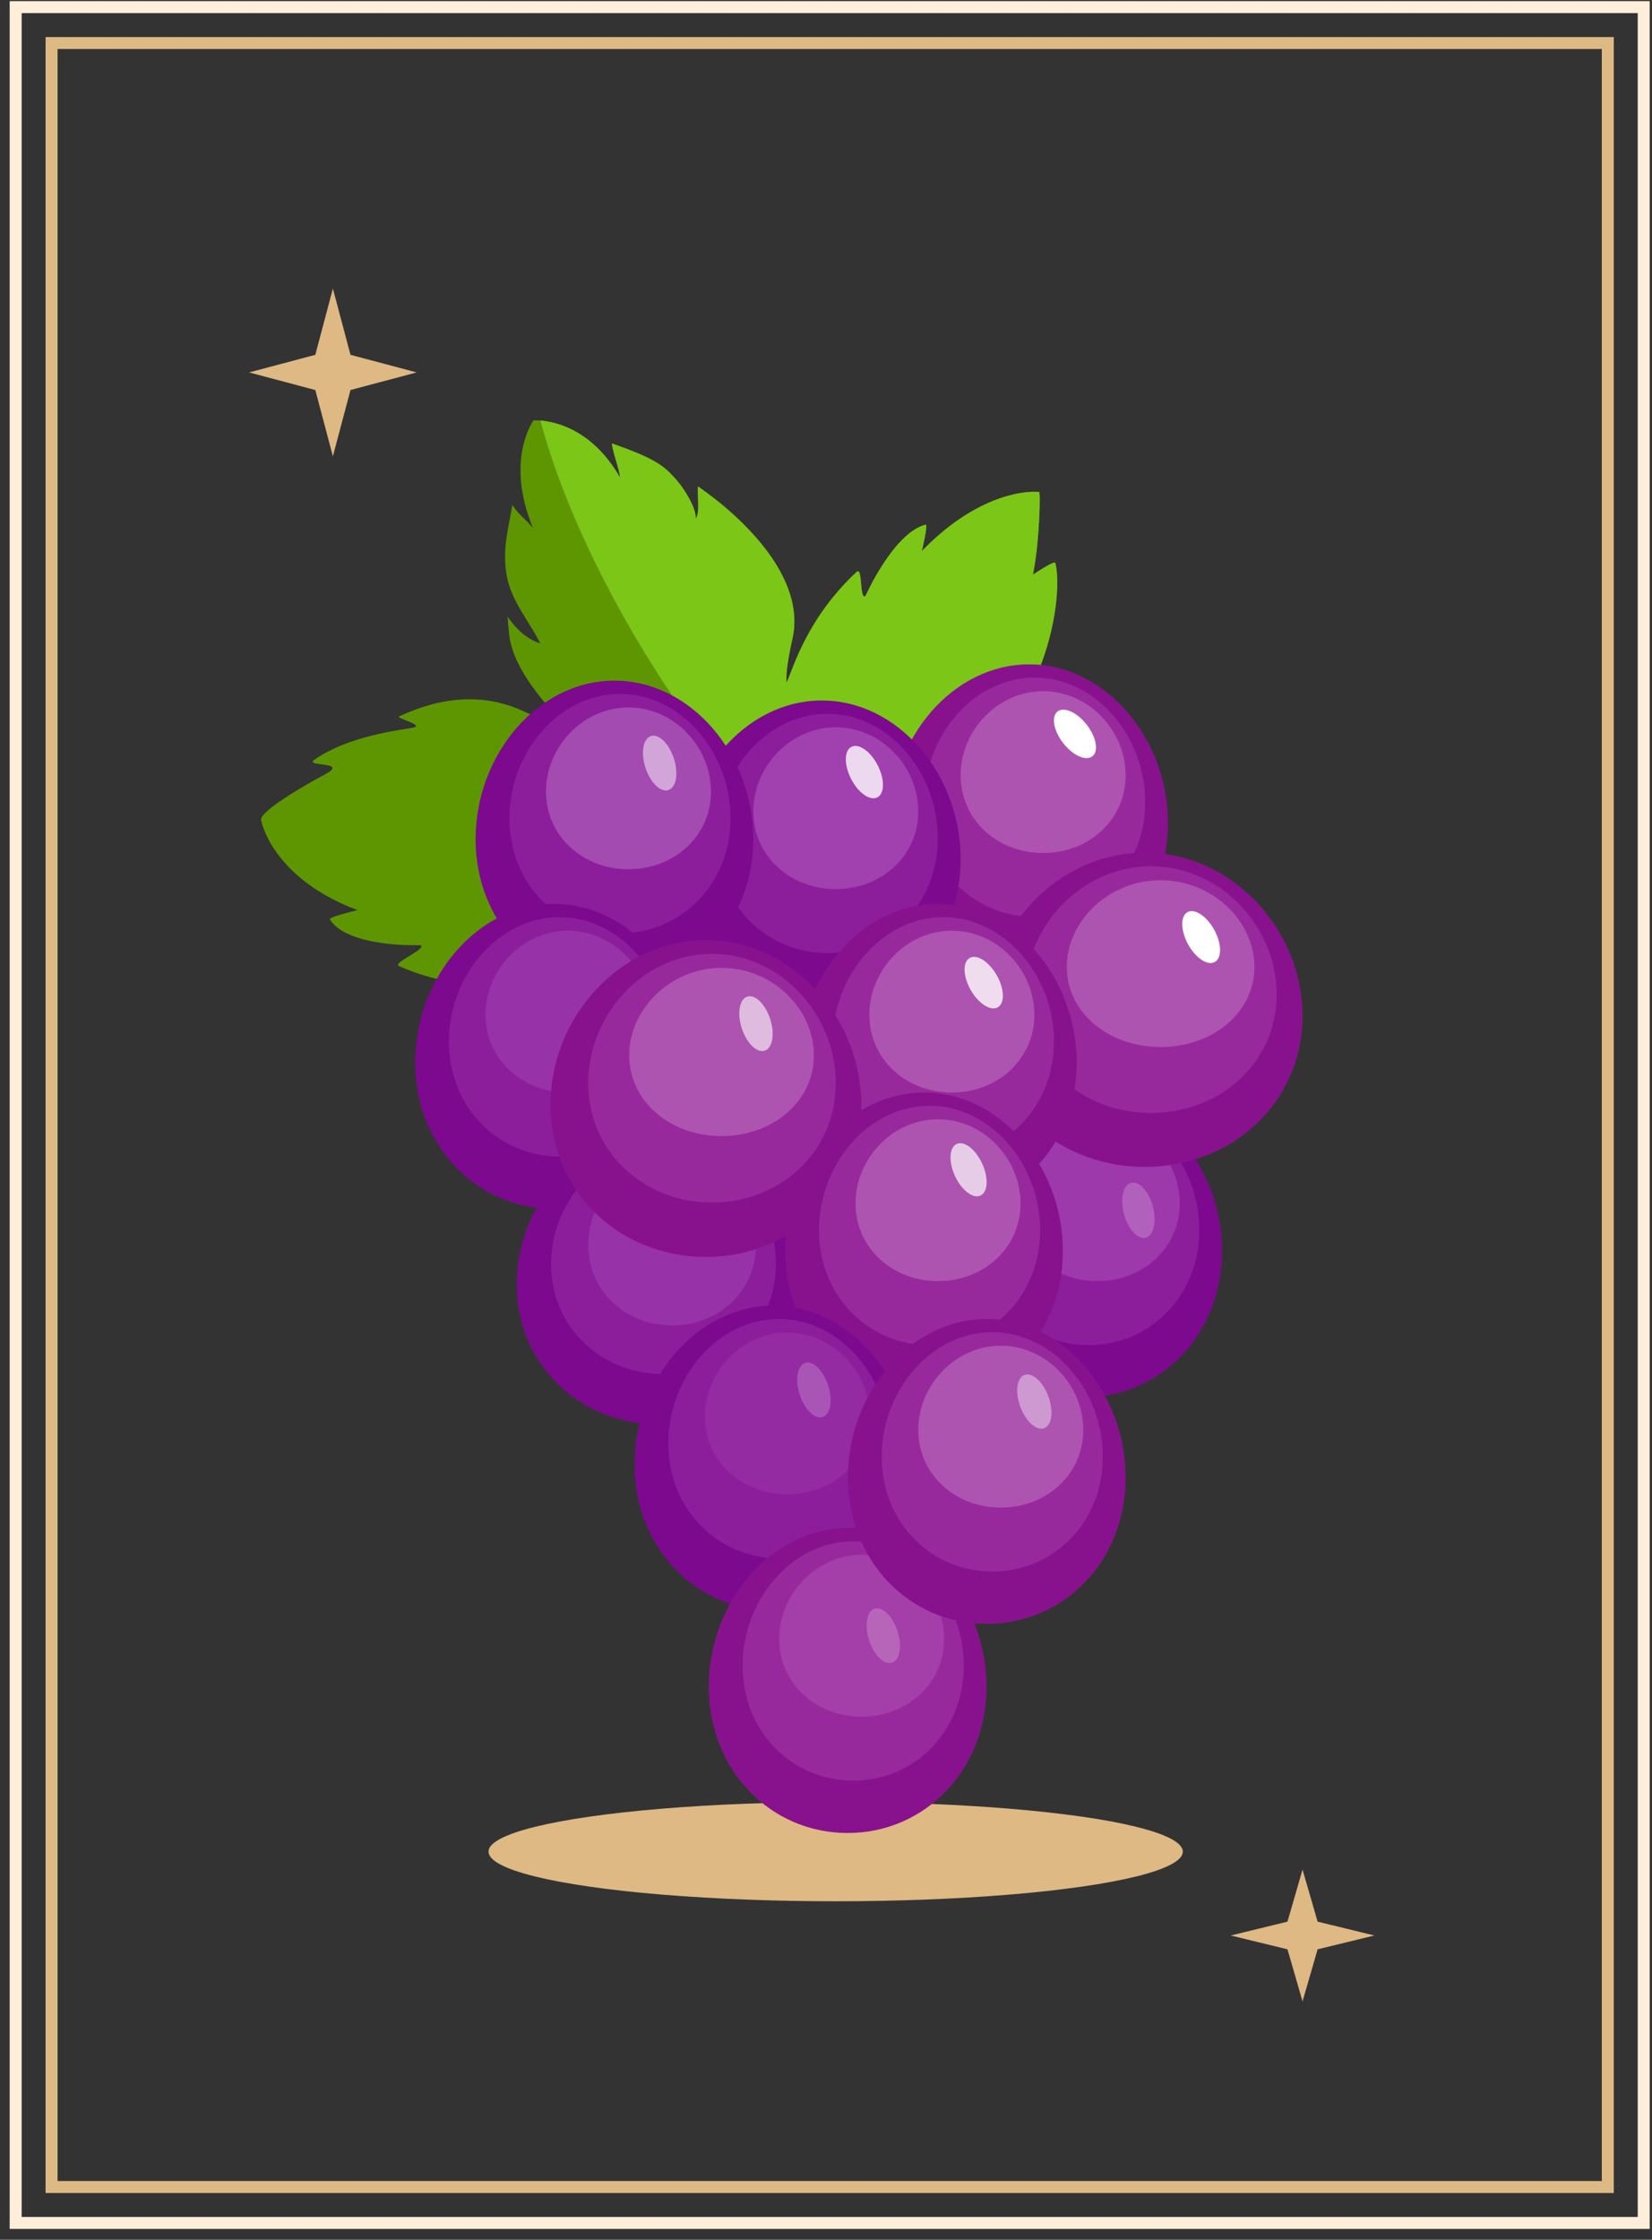 <svg width="138" height="187" viewBox="0 0 138 187" fill="none" xmlns="http://www.w3.org/2000/svg">
<rect x="0" y="0" width="138" height="187" fill="#333333" stroke="none"/>
<ellipse cx="69.808" cy="154.594" rx="29" ry="4.143" fill="#DEB984"/>
<path d="M108.808 156.094L110.068 160.439L114.808 161.594L110.068 162.748L108.808 167.094L107.549 162.748L102.808 161.594L107.549 160.439L108.808 156.094Z" fill="#DEB984"/>
<rect x="4.308" y="3.594" width="130" height="179" stroke="#DDBA84"/>
<rect x="1.308" y="0.594" width="136" height="185" stroke="#FFEEDA"/>
<path d="M27.808 24.094L29.278 29.624L34.808 31.094L29.278 32.563L27.808 38.094L26.339 32.563L20.808 31.094L26.339 29.624L27.808 24.094Z" fill="#DEB984"/>
<g clip-path="url(#clip0_133_15995)">
<path d="M79.461 68.207L82.769 65.16C82.555 64.969 82.361 64.755 82.193 64.517C81.818 63.995 81.59 63.379 81.446 62.76C81.436 62.716 81.426 62.673 81.42 62.629C87.192 59.418 88.9 49.949 88.156 47C88.109 46.812 87.025 47.489 86.288 47.974C86.83 45.312 86.934 41.087 86.8 41.073C85.233 40.929 81.266 41.599 77 46.012C77 46.012 77.566 43.739 77.308 43.805C74.639 44.498 72.302 49.748 72.302 49.748C71.787 50.16 72.075 47.267 71.562 47.746C67.468 51.556 66.319 55.611 65.716 56.987C65.639 56.529 65.716 55.497 66.205 53.281C67.304 48.329 62.281 43.357 58.307 40.611C58.217 41.224 58.511 42.778 58.113 43.3C58.186 42.399 57.115 40.772 56.583 40.153C55.438 38.817 54.701 38.291 51.122 37.019C51.115 37.561 51.791 39.316 51.788 39.858C48.865 34.742 44.562 35.1 44.562 35.1C44.562 35.1 42.155 38.408 44.529 44.1C43.953 43.34 43.27 42.955 42.805 42.158C42.48 44.103 41.901 45.955 42.363 48.232C42.775 50.247 44.208 51.885 45.138 53.719C43.946 53.331 43.086 52.481 42.406 51.486C42.436 51.982 42.477 52.477 42.53 52.973C43.036 57.583 49.642 62.174 47.04 61.286C45.741 60.841 41.405 56.06 33.356 59.806C33.011 59.967 35.646 60.57 34.428 60.767C32.683 61.049 28.92 61.581 26.271 63.423C25.34 64.069 29.331 63.516 27.058 64.702C25.715 65.405 21.657 67.735 21.811 68.468C22.163 70.136 24.088 73.846 29.881 75.989C29.881 75.989 27.413 76.548 27.56 76.779C29.104 79.153 35.127 78.912 35.127 78.912C35.706 79.23 32.703 80.381 33.346 80.666C39.055 83.194 43.916 81.848 44.917 82.022C46.916 82.37 51.212 79.544 51.212 79.544L47.954 92.214C47.954 92.214 64.498 86.227 66.135 84.155C67.762 82.096 65.486 75.861 65.459 75.788C65.609 75.844 76.715 79.939 80.897 78.871C85.109 77.793 92.127 73.454 92.127 73.454L79.458 68.204L79.461 68.207Z" fill="#5E9601"/>
<path d="M45.145 35.11C49.297 50.713 63.406 70.427 69.025 70.528C73.97 70.615 76.966 76.42 81.319 78.761C85.561 77.522 92.13 73.46 92.13 73.46L79.461 68.21L82.769 65.164C82.555 64.973 82.36 64.758 82.193 64.521C81.818 63.998 81.59 63.382 81.446 62.763C81.436 62.719 81.426 62.676 81.42 62.632C87.192 59.422 88.9 49.953 88.156 47.003C88.109 46.815 87.025 47.492 86.288 47.977C86.83 45.315 86.934 41.09 86.8 41.077C85.233 40.933 81.266 41.602 77 46.015C77 46.015 77.566 43.742 77.308 43.809C74.639 44.502 72.302 49.752 72.302 49.752C71.787 50.164 72.075 47.271 71.562 47.75C67.468 51.56 66.319 55.614 65.716 56.991C65.639 56.532 65.716 55.501 66.205 53.284C67.303 48.332 62.281 43.36 58.307 40.614C58.216 41.227 58.511 42.781 58.113 43.303C58.186 42.403 57.115 40.775 56.583 40.156C55.437 38.82 54.701 38.294 51.122 37.022C51.115 37.564 51.791 39.319 51.788 39.861C49.518 35.887 46.417 35.214 45.145 35.11Z" fill="#7CC617"/>
<path d="M97.565 68.7C97.565 75.731 92.371 80.928 85.966 80.928C79.561 80.928 74.368 75.731 74.368 68.7C74.368 61.669 79.561 55.468 85.966 55.468C92.371 55.468 97.565 61.669 97.565 68.7Z" fill="#88128E"/>
<path opacity="0.4" d="M95.663 66.959C95.663 72.477 91.528 76.555 86.428 76.555C81.329 76.555 77.194 72.477 77.194 66.959C77.194 61.441 81.329 56.576 86.428 56.576C91.528 56.576 95.663 61.441 95.663 66.959Z" fill="#AF4BB3"/>
<path opacity="0.2" d="M94.029 64.729C94.029 68.459 90.945 71.218 87.138 71.218C83.331 71.218 80.248 68.459 80.248 64.729C80.248 60.999 83.331 57.708 87.138 57.708C90.945 57.708 94.029 60.999 94.029 64.729Z" fill="white"/>
<path d="M80.247 71.717C80.247 78.748 75.054 83.945 68.649 83.945C62.244 83.945 57.051 78.748 57.051 71.717C57.051 64.686 62.244 58.485 68.649 58.485C75.054 58.485 80.247 64.686 80.247 71.717Z" fill="#7C098E"/>
<path opacity="0.4" d="M78.342 69.976C78.342 75.494 74.207 79.572 69.108 79.572C64.009 79.572 59.873 75.494 59.873 69.976C59.873 64.458 64.009 59.593 69.108 59.593C74.207 59.593 78.342 64.458 78.342 69.976Z" fill="#A53FB3"/>
<path opacity="0.5" d="M76.709 67.743C76.709 71.473 73.625 74.231 69.818 74.231C66.011 74.231 62.927 71.473 62.927 67.743C62.927 64.013 66.011 60.721 69.818 60.721C73.625 60.721 76.709 64.013 76.709 67.743Z" fill="#B662C2"/>
<path d="M62.927 70.059C62.927 77.091 57.734 82.287 51.329 82.287C44.923 82.287 39.73 77.091 39.73 70.059C39.73 63.028 44.923 56.827 51.329 56.827C57.734 56.827 62.927 63.028 62.927 70.059Z" fill="#7C098E"/>
<path opacity="0.4" d="M61.025 68.319C61.025 73.836 56.89 77.915 51.791 77.915C46.692 77.915 42.557 73.836 42.557 68.319C42.557 62.801 46.692 57.936 51.791 57.936C56.89 57.936 61.025 62.801 61.025 68.319Z" fill="#A53FB3"/>
<path opacity="0.2" d="M59.392 66.085C59.392 69.815 56.308 72.574 52.501 72.574C48.694 72.574 45.61 69.815 45.61 66.085C45.61 62.355 48.694 59.064 52.501 59.064C56.308 59.064 59.392 62.355 59.392 66.085Z" fill="white"/>
<path d="M102.088 104.446C102.088 111.477 96.894 116.673 90.489 116.673C84.084 116.673 78.891 111.477 78.891 104.446C78.891 97.414 84.084 91.213 90.489 91.213C96.894 91.213 102.088 97.414 102.088 104.446Z" fill="#7C098E"/>
<path opacity="0.4" d="M100.183 102.705C100.183 108.223 96.048 112.301 90.948 112.301C85.849 112.301 81.714 108.223 81.714 102.705C81.714 97.187 85.849 92.322 90.948 92.322C96.048 92.322 100.183 97.187 100.183 102.705Z" fill="#A53FB3"/>
<path opacity="0.4" d="M98.549 100.472C98.549 104.201 95.465 106.96 91.658 106.96C87.851 106.96 84.768 104.201 84.768 100.472C84.768 96.742 87.851 93.45 91.658 93.45C95.465 93.45 98.549 96.742 98.549 100.472Z" fill="#B662C2"/>
<path d="M57.875 88.699C57.875 95.731 52.682 100.927 46.276 100.927C39.871 100.927 34.678 95.731 34.678 88.699C34.678 81.668 39.871 75.467 46.276 75.467C52.682 75.467 57.875 81.668 57.875 88.699Z" fill="#7C098E"/>
<path opacity="0.4" d="M55.97 86.958C55.97 92.476 51.835 96.554 46.735 96.554C41.636 96.554 37.501 92.476 37.501 86.958C37.501 81.44 41.636 76.575 46.735 76.575C51.835 76.575 55.97 81.44 55.97 86.958Z" fill="#A53FB3"/>
<path opacity="0.3" d="M54.335 84.725C54.335 88.455 51.252 91.214 47.445 91.214C43.638 91.214 40.554 88.455 40.554 84.725C40.554 80.995 43.638 77.704 47.445 77.704C51.252 77.704 54.335 80.995 54.335 84.725Z" fill="#B662C2"/>
<path d="M66.747 107.211C66.747 113.935 61.467 118.907 54.955 118.907C48.443 118.907 43.163 113.935 43.163 107.211C43.163 100.488 48.443 94.555 54.955 94.555C61.467 94.555 66.747 100.488 66.747 107.211Z" fill="#7C098E"/>
<path opacity="0.4" d="M64.812 105.547C64.812 110.824 60.607 114.728 55.423 114.728C50.24 114.728 46.035 110.828 46.035 105.547C46.035 100.267 50.24 95.613 55.423 95.613C60.607 95.613 64.812 100.267 64.812 105.547Z" fill="#A53FB3"/>
<path opacity="0.3" d="M63.148 103.957C63.148 107.814 60.011 110.663 56.144 110.663C52.276 110.663 49.139 107.811 49.139 103.957C49.139 100.103 52.276 96.698 56.144 96.698C60.011 96.698 63.148 100.1 63.148 103.957Z" fill="#B662C2"/>
<path d="M108.808 84.822C108.808 92.067 102.902 97.425 95.619 97.425C88.337 97.425 82.431 92.067 82.431 84.822C82.431 77.576 88.337 71.188 95.619 71.188C102.902 71.188 108.808 77.58 108.808 84.822Z" fill="#88128E"/>
<path opacity="0.4" d="M106.645 83.027C106.645 88.712 101.941 92.918 96.141 92.918C90.342 92.918 85.638 88.712 85.638 83.027C85.638 77.342 90.342 72.326 96.141 72.326C101.941 72.326 106.645 77.342 106.645 83.027Z" fill="#AF4BB3"/>
<path opacity="0.2" d="M104.786 80.727C104.786 84.571 101.277 87.413 96.951 87.413C92.626 87.413 89.117 84.571 89.117 80.727C89.117 76.883 92.626 73.492 96.951 73.492C101.277 73.492 104.786 76.883 104.786 80.727Z" fill="white"/>
<path d="M89.941 88.699C89.941 95.731 84.748 100.927 78.342 100.927C71.937 100.927 66.744 95.731 66.744 88.699C66.744 81.668 71.937 75.467 78.342 75.467C84.748 75.467 89.941 81.668 89.941 88.699Z" fill="#88128E"/>
<path opacity="0.4" d="M88.039 86.958C88.039 92.476 83.903 96.554 78.804 96.554C73.705 96.554 69.57 92.476 69.57 86.958C69.57 81.44 73.705 76.575 78.804 76.575C83.903 76.575 88.039 81.44 88.039 86.958Z" fill="#AF4BB3"/>
<path opacity="0.2" d="M86.405 84.725C86.405 88.455 83.321 91.214 79.514 91.214C75.707 91.214 72.624 88.455 72.624 84.725C72.624 80.995 75.707 77.704 79.514 77.704C83.321 77.704 86.405 80.995 86.405 84.725Z" fill="white"/>
<path d="M71.947 92.235C71.947 99.541 66.135 104.941 58.966 104.941C51.798 104.941 45.985 99.541 45.985 92.235C45.985 84.929 51.798 78.487 58.966 78.487C66.135 78.487 71.947 84.932 71.947 92.235Z" fill="#88128E"/>
<path opacity="0.4" d="M69.818 90.427C69.818 96.159 65.191 100.398 59.478 100.398C53.766 100.398 49.139 96.159 49.139 90.427C49.139 84.695 53.766 79.635 59.478 79.635C65.191 79.635 69.818 84.691 69.818 90.427Z" fill="#AF4BB3"/>
<path opacity="0.2" d="M67.986 88.107C67.986 91.984 64.534 94.85 60.275 94.85C56.017 94.85 52.565 91.984 52.565 88.107C52.565 84.229 56.017 80.811 60.275 80.811C64.534 80.811 67.986 84.229 67.986 88.107Z" fill="white"/>
<path d="M88.789 104.446C88.789 111.477 83.596 116.673 77.191 116.673C70.785 116.673 65.592 111.477 65.592 104.446C65.592 97.414 70.785 91.213 77.191 91.213C83.596 91.213 88.789 97.414 88.789 104.446Z" fill="#88128E"/>
<path opacity="0.4" d="M86.887 102.705C86.887 108.223 82.752 112.301 77.652 112.301C72.553 112.301 68.418 108.223 68.418 102.705C68.418 97.187 72.553 92.322 77.652 92.322C82.752 92.322 86.887 97.187 86.887 102.705Z" fill="#AF4BB3"/>
<path opacity="0.2" d="M85.249 100.472C85.249 104.201 82.166 106.96 78.359 106.96C74.552 106.96 71.468 104.201 71.468 100.472C71.468 96.742 74.552 93.45 78.359 93.45C82.166 93.45 85.249 96.742 85.249 100.472Z" fill="white"/>
<path d="M76.196 122.248C76.196 129.279 71.003 134.476 64.598 134.476C58.193 134.476 52.999 129.279 52.999 122.248C52.999 115.217 58.193 109.016 64.598 109.016C71.003 109.016 76.196 115.217 76.196 122.248Z" fill="#7C098E"/>
<path opacity="0.4" d="M74.294 120.507C74.294 126.025 70.159 130.103 65.06 130.103C59.961 130.103 55.826 126.025 55.826 120.507C55.826 114.989 59.961 110.124 65.06 110.124C70.159 110.124 74.294 114.989 74.294 120.507Z" fill="#A53FB3"/>
<path opacity="0.2" d="M72.66 118.274C72.66 122.004 69.576 124.763 65.769 124.763C61.963 124.763 58.879 122.004 58.879 118.274C58.879 114.544 61.963 111.253 65.769 111.253C69.576 111.253 72.66 114.544 72.66 118.274Z" fill="#B662C2"/>
<path d="M82.407 140.811C82.407 147.842 77.214 153.038 70.809 153.038C64.403 153.038 59.21 147.842 59.21 140.811C59.21 133.779 64.403 127.579 70.809 127.579C77.214 127.579 82.407 133.779 82.407 140.811Z" fill="#88128E"/>
<path opacity="0.4" d="M80.502 139.069C80.502 144.587 76.367 148.665 71.268 148.665C66.168 148.665 62.033 144.587 62.033 139.069C62.033 133.552 66.168 128.687 71.268 128.687C76.367 128.687 80.502 133.552 80.502 139.069Z" fill="#AF4BB3"/>
<path opacity="0.3" d="M78.868 136.836C78.868 140.566 75.784 143.325 71.977 143.325C68.17 143.325 65.086 140.566 65.086 136.836C65.086 133.106 68.17 129.815 71.977 129.815C75.784 129.815 78.868 133.106 78.868 136.836Z" fill="#BF6FC2"/>
<path d="M94.028 123.353C94.028 130.384 88.835 135.581 82.43 135.581C76.025 135.581 70.832 130.384 70.832 123.353C70.832 116.322 76.025 110.121 82.43 110.121C88.835 110.121 94.028 116.322 94.028 123.353Z" fill="#88128E"/>
<path opacity="0.4" d="M92.124 121.612C92.124 127.13 87.989 131.208 82.889 131.208C77.79 131.208 73.655 127.13 73.655 121.612C73.655 116.094 77.79 111.229 82.889 111.229C87.989 111.229 92.124 116.094 92.124 121.612Z" fill="#AF4BB3"/>
<path opacity="0.2" d="M90.49 119.379C90.49 123.109 87.406 125.868 83.599 125.868C79.792 125.868 76.709 123.109 76.709 119.379C76.709 115.649 79.792 112.358 83.599 112.358C87.406 112.358 90.49 115.649 90.49 119.379Z" fill="white"/>
<path d="M90.781 60.507C91.584 61.541 91.795 62.723 91.253 63.145C90.707 63.567 89.616 63.075 88.812 62.04C88.008 61.006 87.797 59.824 88.34 59.402C88.886 58.98 89.977 59.472 90.781 60.507Z" fill="white"/>
<path d="M101.435 77.636C102.061 78.788 102.081 79.987 101.475 80.318C100.869 80.65 99.871 79.983 99.242 78.835C98.616 77.683 98.596 76.484 99.201 76.153C99.808 75.822 100.805 76.488 101.435 77.64V77.636Z" fill="white"/>
<path opacity="0.8" d="M83.261 81.423C83.911 82.561 83.951 83.76 83.352 84.102C82.752 84.443 81.741 83.797 81.091 82.659C80.442 81.52 80.402 80.322 81.001 79.98C81.6 79.638 82.612 80.285 83.261 81.423Z" fill="white"/>
<path opacity="0.8" d="M73.317 63.892C73.916 65.057 73.903 66.259 73.29 66.574C72.677 66.888 71.693 66.199 71.097 65.034C70.501 63.868 70.511 62.666 71.124 62.352C71.736 62.037 72.721 62.727 73.317 63.892Z" fill="white"/>
<path opacity="0.5" d="M56.291 63.323C56.696 64.568 56.492 65.75 55.836 65.965C55.179 66.176 54.319 65.338 53.917 64.093C53.512 62.847 53.716 61.666 54.373 61.451C55.029 61.237 55.889 62.077 56.291 63.323Z" fill="white"/>
<path opacity="0.2" d="M69.175 115.662C69.58 116.908 69.376 118.089 68.719 118.304C68.063 118.518 67.203 117.678 66.801 116.432C66.399 115.187 66.6 114.005 67.256 113.79C67.913 113.576 68.773 114.416 69.175 115.662Z" fill="white"/>
<path opacity="0.2" d="M96.302 100.719C96.644 101.985 96.383 103.153 95.716 103.334C95.05 103.515 94.233 102.634 93.892 101.372C93.55 100.106 93.811 98.938 94.478 98.757C95.144 98.576 95.961 99.457 96.302 100.719Z" fill="white"/>
<path opacity="0.2" d="M74.971 136.18C75.376 137.425 75.172 138.607 74.515 138.822C73.859 139.033 72.999 138.196 72.597 136.95C72.195 135.704 72.396 134.523 73.052 134.308C73.709 134.094 74.569 134.934 74.971 136.18Z" fill="white"/>
<path opacity="0.4" d="M87.574 116.583C88.029 117.812 87.872 119 87.225 119.241C86.579 119.479 85.685 118.679 85.233 117.45C84.781 116.221 84.935 115.033 85.581 114.791C86.228 114.554 87.122 115.354 87.574 116.583Z" fill="white"/>
<path opacity="0.6" d="M64.337 85.079C64.742 86.325 64.538 87.507 63.882 87.721C63.225 87.935 62.365 87.095 61.963 85.85C61.558 84.604 61.762 83.422 62.418 83.208C63.075 82.993 63.935 83.834 64.337 85.079Z" fill="white"/>
<path opacity="0.7" d="M82.042 97.14C82.591 98.328 82.531 99.527 81.905 99.818C81.279 100.106 80.325 99.376 79.776 98.188C79.227 96.999 79.287 95.8 79.913 95.509C80.539 95.221 81.493 95.951 82.042 97.14Z" fill="white"/>
</g>
<defs>
<clipPath id="clip0_133_15995">
<rect width="87" height="117.944" fill="white" transform="translate(21.808 35.094)"/>
</clipPath>
</defs>
</svg>

